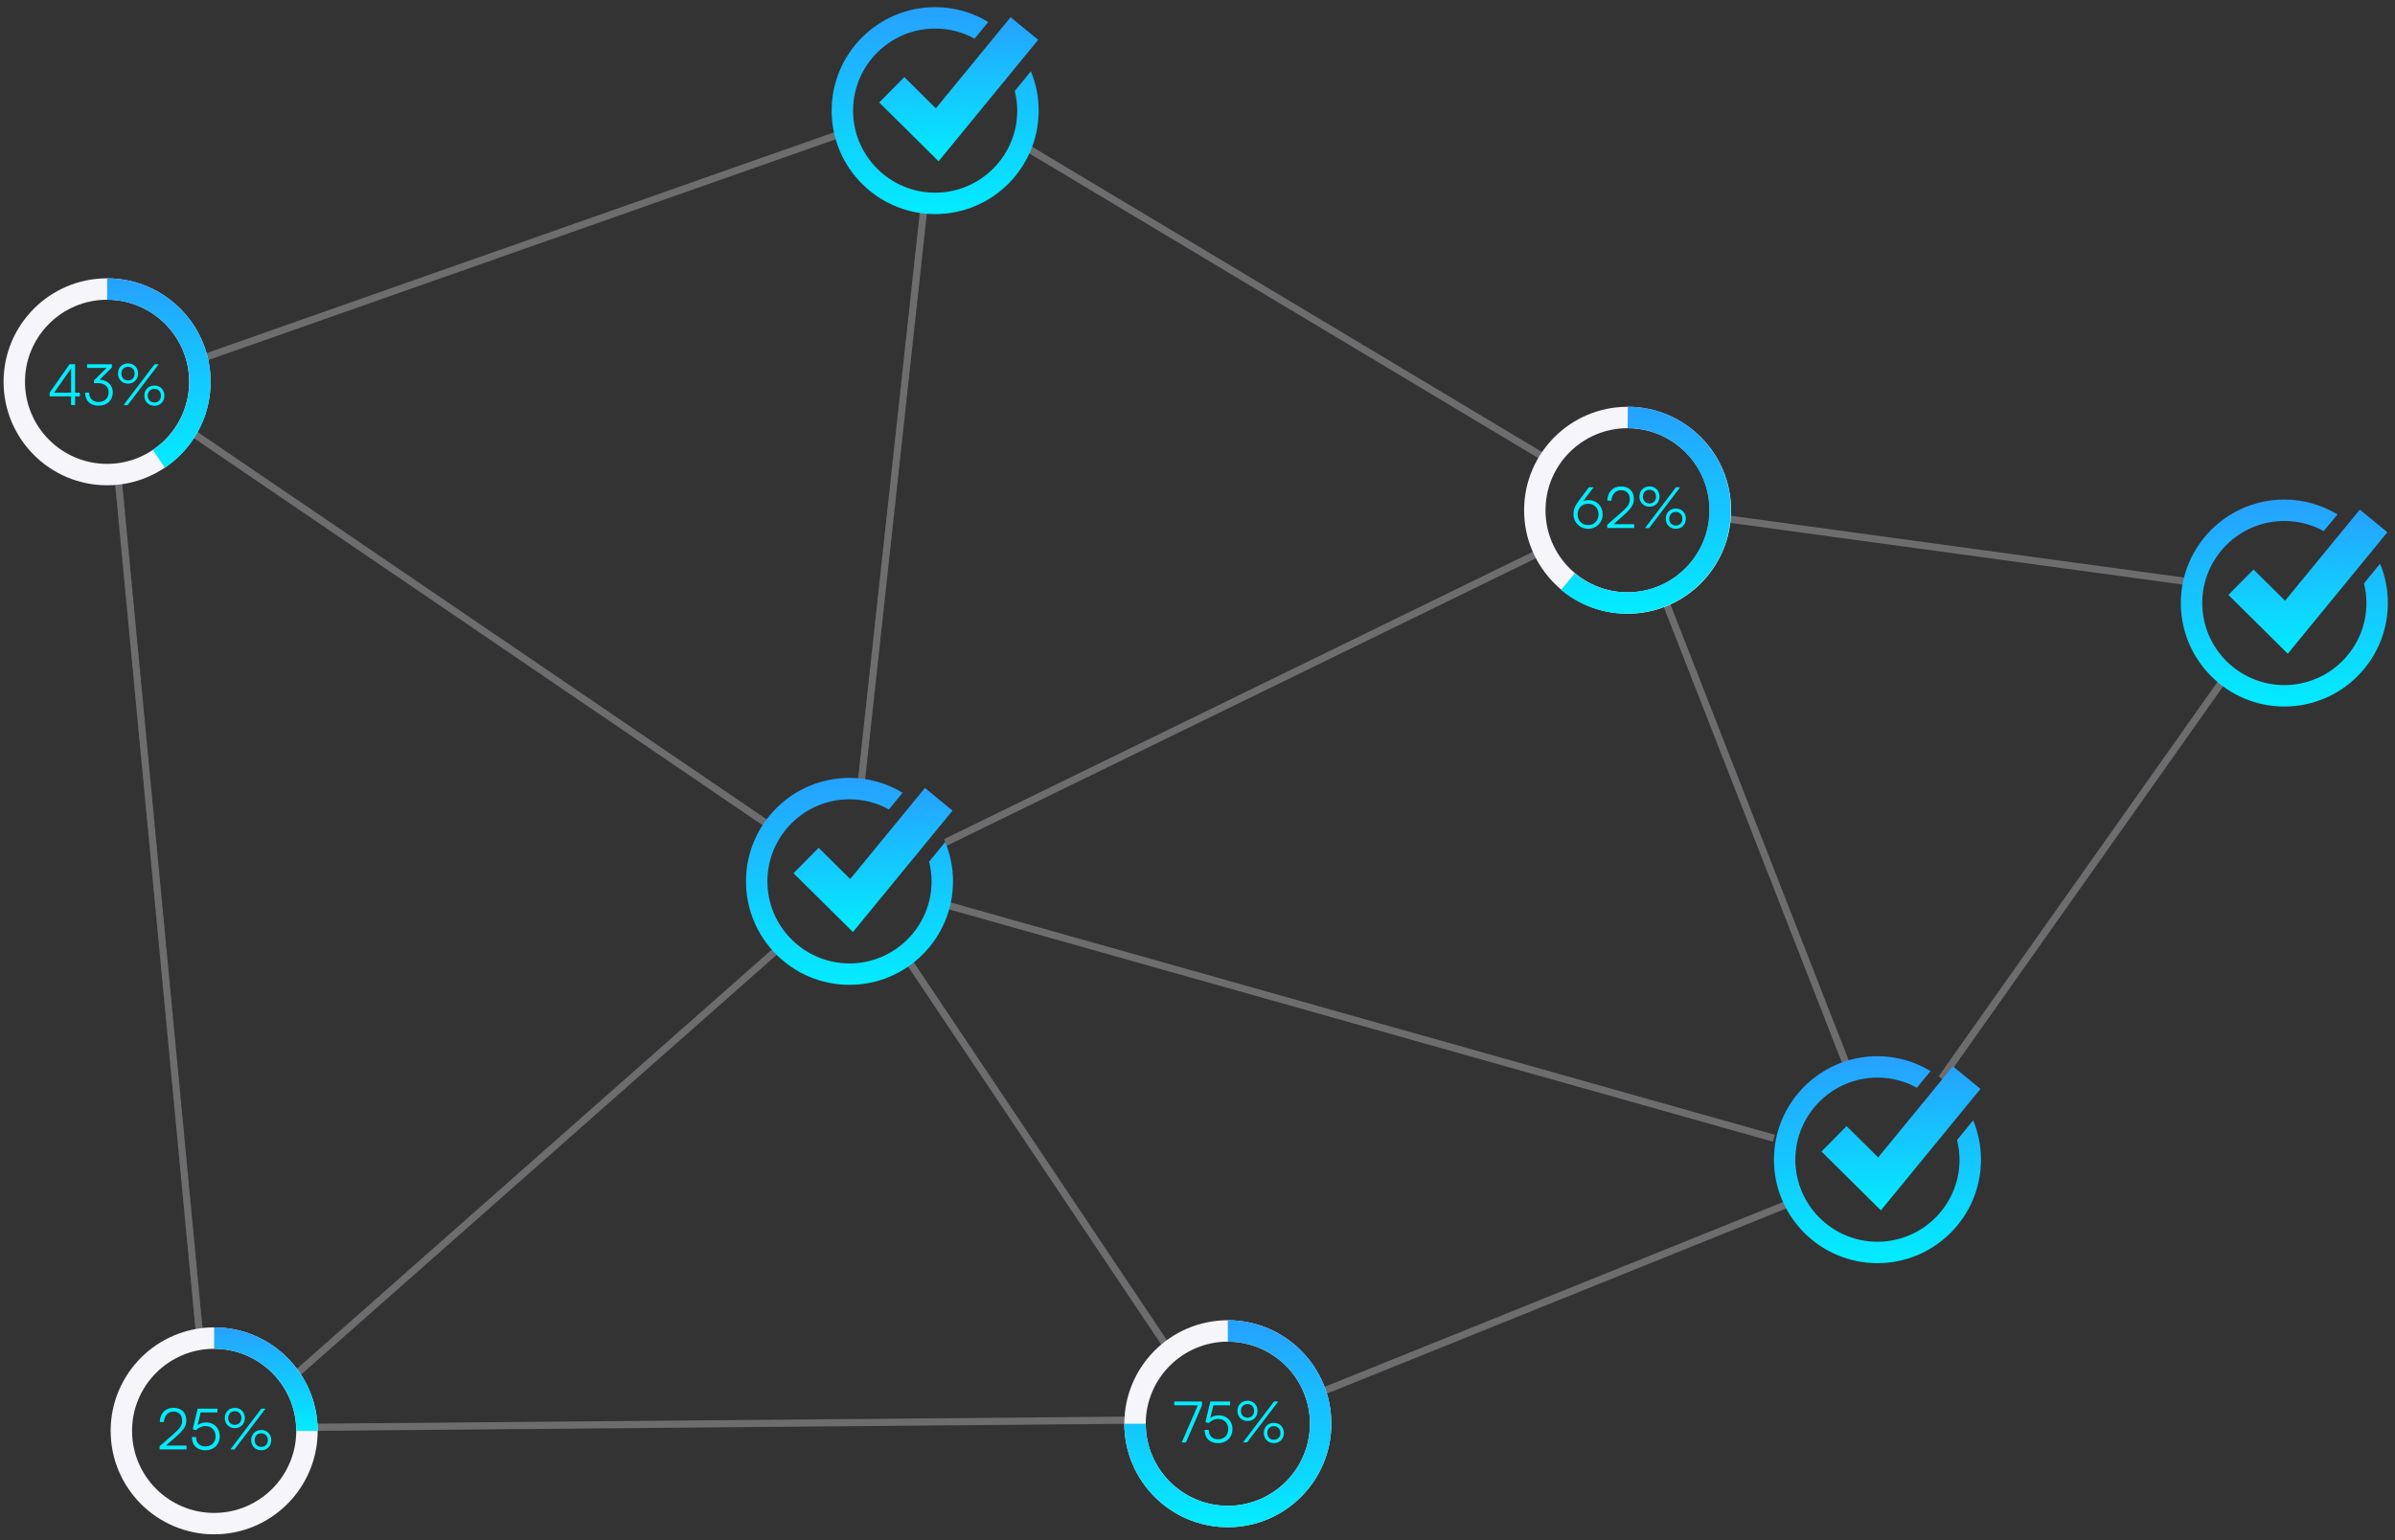 <?xml version="1.0" encoding="UTF-8"?>
<svg id="Layer_1" xmlns="http://www.w3.org/2000/svg" xmlns:xlink="http://www.w3.org/1999/xlink" version="1.1" viewBox="0 0 335.5 215.85">
  <rect x="0" y="0" width="335.5" height="215.85" fill="#333333" stroke="none"/>
  <!-- Generator: Adobe Illustrator 30.0.0, SVG Export Plug-In . SVG Version: 2.1.1 Build 123)  -->
  <defs>
    <style>
      .st0 {
        fill: url(#Gradients_1);
      }

      .st1 {
        fill: url(#Gradients_11);
      }

      .st2 {
        fill: url(#Gradients_18);
      }

      .st3 {
        fill: url(#Gradients_17);
      }

      .st4 {
        fill: url(#Gradients_19);
      }

      .st5 {
        fill: url(#Gradients_15);
      }

      .st6 {
        fill: url(#Gradients_14);
      }

      .st7 {
        fill: url(#Gradients_13);
      }

      .st8 {
        fill: url(#Gradients_12);
      }

      .st9 {
        fill: url(#Gradients_16);
      }

      .st10 {
        fill: #f5f5fa;
      }

      .st11 {
        fill: #03ecff;
      }

      .st12 {
        opacity: .3;
      }

      .st13 {
        fill: url(#Gradients_110);
      }

      .st14 {
        fill: url(#Gradients_111);
      }
    </style>
    <linearGradient id="Gradients_1" data-name="Gradients 1" x1="22.25" y1="39" x2="22.25" y2="65.54" gradientUnits="userSpaceOnUse">
      <stop offset="0" stop-color="#26a1ff"/>
      <stop offset="1" stop-color="#03ecff"/>
    </linearGradient>
    <linearGradient id="Gradients_11" data-name="Gradients 1" x1="230.55" y1="57" x2="230.55" y2="86" xlink:href="#Gradients_1"/>
    <linearGradient id="Gradients_12" data-name="Gradients 1" x1="37.25" y1="186" x2="37.25" y2="200.5" xlink:href="#Gradients_1"/>
    <linearGradient id="Gradients_13" data-name="Gradients 1" x1="131" y1="1" x2="131" y2="30" xlink:href="#Gradients_1"/>
    <linearGradient id="Gradients_14" data-name="Gradients 1" x1="134.3" y1="2.41" x2="134.3" y2="22.6" xlink:href="#Gradients_1"/>
    <linearGradient id="Gradients_15" data-name="Gradients 1" x1="263" y1="148" x2="263" y2="177" xlink:href="#Gradients_1"/>
    <linearGradient id="Gradients_16" data-name="Gradients 1" x1="266.3" y1="149.42" x2="266.3" y2="169.6" xlink:href="#Gradients_1"/>
    <linearGradient id="Gradients_17" data-name="Gradients 1" x1="119" y1="109" x2="119" y2="138" xlink:href="#Gradients_1"/>
    <linearGradient id="Gradients_18" data-name="Gradients 1" x1="122.3" y1="110.41" x2="122.3" y2="130.6" xlink:href="#Gradients_1"/>
    <linearGradient id="Gradients_19" data-name="Gradients 1" x1="320" y1="70" x2="320" y2="99" xlink:href="#Gradients_1"/>
    <linearGradient id="Gradients_110" data-name="Gradients 1" x1="323.3" y1="71.41" x2="323.3" y2="91.6" xlink:href="#Gradients_1"/>
    <linearGradient id="Gradients_111" data-name="Gradients 1" x1="172" y1="185" x2="172" y2="214" xlink:href="#Gradients_1"/>
  </defs>
  <g class="st12">
    <rect class="st10" x="42.5" y="199" width="116" height="1" transform="translate(-1.75 .89) rotate(-.5)"/>
    <rect class="st10" x="21.75" y="66.23" width="1" height="121.55" transform="translate(-11.92 2.67) rotate(-5.43)"/>
    <rect class="st10" x="66.25" y="38.45" width="1" height="98.6" transform="translate(-43.35 93.53) rotate(-55.75)"/>
    <rect class="st10" x="83.51" y="69.25" width="82.99" height="1" transform="translate(42.11 186.45) rotate(-83.78)"/>
    <rect class="st10" x="179.75" y="-.33" width="1" height="85.66" transform="translate(51.2 175.33) rotate(-59.09)"/>
    <rect class="st10" x="24.77" y="34" width="96.46" height="1" transform="translate(-7.31 26.19) rotate(-19.39)"/>
    <rect class="st10" x="29.55" y="162.25" width="91.39" height="1" transform="translate(-88.87 90.54) rotate(-41.44)"/>
    <rect class="st10" x="144.75" y="127.8" width="1" height="67.4" transform="translate(-65.3 108.13) rotate(-33.81)"/>
    <rect class="st10" x="181.38" y="181.5" width="72.24" height="1" transform="translate(-52.28 94.53) rotate(-21.96)"/>
    <rect class="st10" x="189.5" y="82.22" width="1" height="121.56" transform="translate(.79 287.05) rotate(-74.25)"/>
    <rect class="st10" x="245.5" y="81.05" width="1" height="71.4" transform="translate(-25.62 97.59) rotate(-21.35)"/>
    <rect class="st10" x="273" y="43.69" width="1" height="66.61" transform="translate(160.25 337.59) rotate(-82.23)"/>
    <path class="st10" d="M272.36,151.44l40.05-56.66-.82-.58-40.02,56.62c.27.2.54.4.79.61Z"/>
    <path class="st10" d="M132.6,118.52l83.12-40.57-.44-.9-83.05,40.54c.14.3.26.62.37.93Z"/>
  </g>
  <path class="st10" d="M15,68c-8,0-14.5-6.5-14.5-14.5s6.5-14.5,14.5-14.5,14.5,6.5,14.5,14.5-6.5,14.5-14.5,14.5ZM15,42c-6.34,0-11.5,5.16-11.5,11.5s5.16,11.5,11.5,11.5,11.5-5.16,11.5-11.5-5.16-11.5-11.5-11.5Z"/>
  <path class="st10" d="M228,86c-8,0-14.5-6.5-14.5-14.5s6.5-14.5,14.5-14.5,14.5,6.5,14.5,14.5-6.5,14.5-14.5,14.5ZM228,60c-6.34,0-11.5,5.16-11.5,11.5s5.16,11.5,11.5,11.5,11.5-5.16,11.5-11.5-5.16-11.5-11.5-11.5Z"/>
  <path class="st10" d="M30,215c-8,0-14.5-6.5-14.5-14.5s6.5-14.5,14.5-14.5,14.5,6.5,14.5,14.5-6.5,14.5-14.5,14.5ZM30,189c-6.34,0-11.5,5.16-11.5,11.5s5.16,11.5,11.5,11.5,11.5-5.16,11.5-11.5-5.16-11.5-11.5-11.5Z"/>
  <path class="st10" d="M172,214c-8,0-14.5-6.5-14.5-14.5s6.5-14.5,14.5-14.5,14.5,6.5,14.5,14.5-6.5,14.5-14.5,14.5ZM172,188c-6.34,0-11.5,5.16-11.5,11.5s5.16,11.5,11.5,11.5,11.5-5.16,11.5-11.5-5.16-11.5-11.5-11.5Z"/>
  <path class="st0" d="M23.09,65.54l-1.67-2.49c3.18-2.14,5.08-5.71,5.09-9.54,0-6.34-5.16-11.5-11.5-11.5v-3c8,0,14.5,6.51,14.5,14.5,0,4.84-2.4,9.34-6.41,12.03Z"/>
  <path class="st1" d="M227.94,86h-.07c-3.35-.02-6.62-1.2-9.19-3.35l1.92-2.31c2.04,1.7,4.63,2.64,7.29,2.65h.06c3.05,0,5.92-1.18,8.09-3.33,2.18-2.16,3.39-5.04,3.41-8.12.03-6.34-5.1-11.52-11.44-11.56l.02-3c3.87.02,7.51,1.54,10.23,4.3,2.73,2.75,4.22,6.4,4.2,10.27s-1.54,7.51-4.3,10.23c-2.74,2.71-6.36,4.2-10.2,4.2Z"/>
  <path class="st8" d="M44.5,200.5h-3c0-6.34-5.16-11.5-11.5-11.5v-3c8,0,14.5,6.5,14.5,14.5Z"/>
  <path class="st7" d="M142.15,12.74c.22.89.35,1.81.35,2.76,0,6.34-5.16,11.5-11.5,11.5s-11.5-5.16-11.5-11.5,5.16-11.5,11.5-11.5c2,0,3.88.51,5.52,1.42l1.92-2.34c-2.18-1.31-4.72-2.08-7.44-2.08-8,0-14.5,6.5-14.5,14.5s6.5,14.5,14.5,14.5,14.5-6.5,14.5-14.5c0-1.95-.39-3.81-1.09-5.51l-2.25,2.75Z"/>
  <polygon class="st6" points="131.48 22.6 123.16 14.36 126.68 10.8 131.1 15.18 141.57 2.41 145.43 5.58 131.48 22.6"/>
  <path class="st5" d="M274.15,159.74c.22.89.35,1.81.35,2.76,0,6.34-5.16,11.5-11.5,11.5s-11.5-5.16-11.5-11.5,5.16-11.5,11.5-11.5c2,0,3.88.51,5.52,1.42l1.92-2.34c-2.18-1.31-4.72-2.08-7.44-2.08-8,0-14.5,6.5-14.5,14.5s6.5,14.5,14.5,14.5,14.5-6.5,14.5-14.5c0-1.95-.39-3.81-1.09-5.51l-2.25,2.75Z"/>
  <polygon class="st9" points="263.48 169.6 255.16 161.36 258.68 157.8 263.1 162.18 273.57 149.42 277.43 152.58 263.48 169.6"/>
  <path class="st3" d="M130.15,120.74c.22.89.35,1.81.35,2.76,0,6.34-5.16,11.5-11.5,11.5s-11.5-5.16-11.5-11.5,5.16-11.5,11.5-11.5c2,0,3.88.51,5.52,1.42l1.92-2.34c-2.18-1.31-4.72-2.08-7.44-2.08-8,0-14.5,6.5-14.5,14.5s6.5,14.5,14.5,14.5,14.5-6.5,14.5-14.5c0-1.95-.39-3.81-1.09-5.51l-2.25,2.75Z"/>
  <polygon class="st2" points="119.48 130.6 111.16 122.36 114.68 118.8 119.1 123.18 129.57 110.41 133.43 113.59 119.48 130.6"/>
  <path class="st4" d="M331.15,81.74c.22.89.35,1.81.35,2.76,0,6.34-5.16,11.5-11.5,11.5s-11.5-5.16-11.5-11.5,5.16-11.5,11.5-11.5c2,0,3.88.51,5.52,1.42l1.92-2.34c-2.18-1.31-4.72-2.08-7.44-2.08-8,0-14.5,6.5-14.5,14.5s6.5,14.5,14.5,14.5,14.5-6.5,14.5-14.5c0-1.95-.39-3.81-1.09-5.51l-2.25,2.75Z"/>
  <polygon class="st13" points="320.48 91.6 312.16 83.36 315.68 79.8 320.1 84.18 330.57 71.41 334.43 74.58 320.48 91.6"/>
  <path class="st14" d="M172,214c-8,0-14.5-6.5-14.5-14.5h3c0,6.34,5.16,11.5,11.5,11.5s11.5-5.16,11.5-11.5-5.16-11.5-11.5-11.5v-3c8,0,14.5,6.5,14.5,14.5s-6.5,14.5-14.5,14.5Z"/>
  <g>
    <path class="st11" d="M10.52,55.54v1.22h-.56v-1.22h-3.01v-.51l2.8-4h.77v4h.67v.51h-.67ZM9.96,55.03v-3.41l-2.38,3.41h2.38Z"/>
    <path class="st11" d="M13.17,53.69v-.4l1.77-1.74h-2.74v-.51h3.47v.46l-1.71,1.7c1.07.06,1.84.74,1.84,1.77,0,1.14-.83,1.88-1.99,1.88s-1.89-.7-1.89-1.84h.57c0,.82.51,1.32,1.32,1.32.86,0,1.41-.54,1.41-1.38,0-.78-.56-1.27-1.58-1.27h-.46Z"/>
    <path class="st11" d="M17.94,53.76c-.82,0-1.41-.59-1.41-1.42s.59-1.42,1.41-1.42,1.4.6,1.4,1.42-.58,1.42-1.4,1.42ZM17.94,51.39c-.55,0-.93.39-.93.96s.38.96.93.96.92-.4.92-.96-.38-.96-.92-.96ZM17.89,56.76h-.58l4.34-5.72h.58l-4.35,5.72ZM21.63,56.86c-.82,0-1.41-.59-1.41-1.42s.59-1.42,1.41-1.42,1.4.6,1.4,1.42-.58,1.42-1.4,1.42ZM21.63,54.49c-.55,0-.93.39-.93.96s.38.95.93.95.92-.39.92-.95-.38-.96-.92-.96Z"/>
  </g>
  <g>
    <path class="st11" d="M22.36,203.11v-.46l1.83-1.6c1.06-.92,1.33-1.32,1.33-2,0-.78-.46-1.25-1.22-1.25s-1.31.58-1.34,1.46h-.58c.03-1.2.79-1.99,1.92-1.99s1.8.7,1.8,1.74c0,.83-.38,1.38-1.52,2.38l-1.34,1.17h2.89v.54h-3.77Z"/>
    <path class="st11" d="M26.88,201.36h.58c0,.82.5,1.32,1.32,1.32.86,0,1.42-.58,1.42-1.42,0-.8-.52-1.43-1.42-1.43-.53,0-1.01.24-1.32.58l-.46-.14.69-2.88h2.77v.53h-2.35l-.43,1.8c.32-.26.74-.4,1.18-.4,1.19,0,1.93.86,1.93,1.93,0,1.15-.82,1.97-2.01,1.97s-1.89-.72-1.89-1.85Z"/>
    <path class="st11" d="M32.9,200.12c-.82,0-1.41-.59-1.41-1.42s.59-1.42,1.41-1.42,1.4.6,1.4,1.42-.58,1.42-1.4,1.42ZM32.9,197.74c-.55,0-.93.39-.93.96s.38.96.93.96.92-.4.92-.96-.38-.96-.92-.96ZM32.85,203.11h-.58l4.34-5.72h.58l-4.35,5.72ZM36.6,203.22c-.82,0-1.41-.59-1.41-1.42s.59-1.42,1.41-1.42,1.4.6,1.4,1.42-.58,1.42-1.4,1.42ZM36.6,200.84c-.55,0-.93.39-.93.96s.38.95.93.95.92-.39.92-.95-.38-.96-.92-.96Z"/>
  </g>
  <g>
    <path class="st11" d="M168.38,196.39v.53l-2.25,5.2h-.59l2.26-5.2h-3.31v-.53h3.89Z"/>
    <path class="st11" d="M168.74,200.36h.58c0,.82.5,1.32,1.32,1.32.86,0,1.42-.58,1.42-1.42,0-.8-.52-1.43-1.42-1.43-.53,0-1.01.24-1.32.58l-.46-.14.69-2.88h2.77v.53h-2.35l-.43,1.8c.32-.26.74-.4,1.18-.4,1.19,0,1.93.86,1.93,1.93,0,1.15-.82,1.97-2.01,1.97s-1.89-.72-1.89-1.85Z"/>
    <path class="st11" d="M174.76,199.12c-.82,0-1.41-.59-1.41-1.42s.59-1.42,1.41-1.42,1.4.6,1.4,1.42-.58,1.42-1.4,1.42ZM174.76,196.74c-.55,0-.93.39-.93.96s.38.96.93.96.92-.4.92-.96-.38-.96-.92-.96ZM174.71,202.11h-.58l4.34-5.72h.58l-4.35,5.72ZM178.45,202.22c-.82,0-1.41-.59-1.41-1.42s.59-1.42,1.41-1.42,1.4.6,1.4,1.42-.58,1.42-1.4,1.42ZM178.45,199.84c-.55,0-.93.39-.93.96s.38.95.93.95.92-.39.92-.95-.38-.96-.92-.96Z"/>
  </g>
  <g>
    <path class="st11" d="M222.57,68.28h.67l-1.5,1.99c.27-.14.52-.19.78-.19,1.19,0,1.98.87,1.98,1.99,0,1.18-.89,2.03-2.03,2.03s-2.05-.89-2.05-2.03c0-.66.18-1.13.72-1.86l1.43-1.93ZM222.47,73.58c.85,0,1.46-.63,1.46-1.5s-.61-1.5-1.46-1.5-1.47.62-1.47,1.5.6,1.5,1.47,1.5Z"/>
    <path class="st11" d="M225.14,74v-.46l1.83-1.6c1.06-.92,1.33-1.32,1.33-2,0-.78-.46-1.25-1.22-1.25s-1.31.58-1.34,1.46h-.58c.03-1.2.79-1.99,1.92-1.99s1.8.7,1.8,1.74c0,.83-.38,1.38-1.52,2.38l-1.33,1.17h2.89v.54h-3.77Z"/>
    <path class="st11" d="M231.07,71c-.82,0-1.41-.59-1.41-1.42s.59-1.42,1.41-1.42,1.4.6,1.4,1.42-.58,1.42-1.4,1.42ZM231.07,68.63c-.55,0-.93.39-.93.96s.38.96.93.96.92-.4.92-.96-.38-.96-.92-.96ZM231.02,74h-.58l4.34-5.72h.58l-4.35,5.72ZM234.76,74.1c-.82,0-1.41-.59-1.41-1.42s.59-1.42,1.41-1.42,1.4.6,1.4,1.42-.58,1.42-1.4,1.42ZM234.76,71.73c-.55,0-.93.39-.93.96s.38.95.93.95.92-.39.92-.95-.38-.96-.92-.96Z"/>
  </g>
</svg>